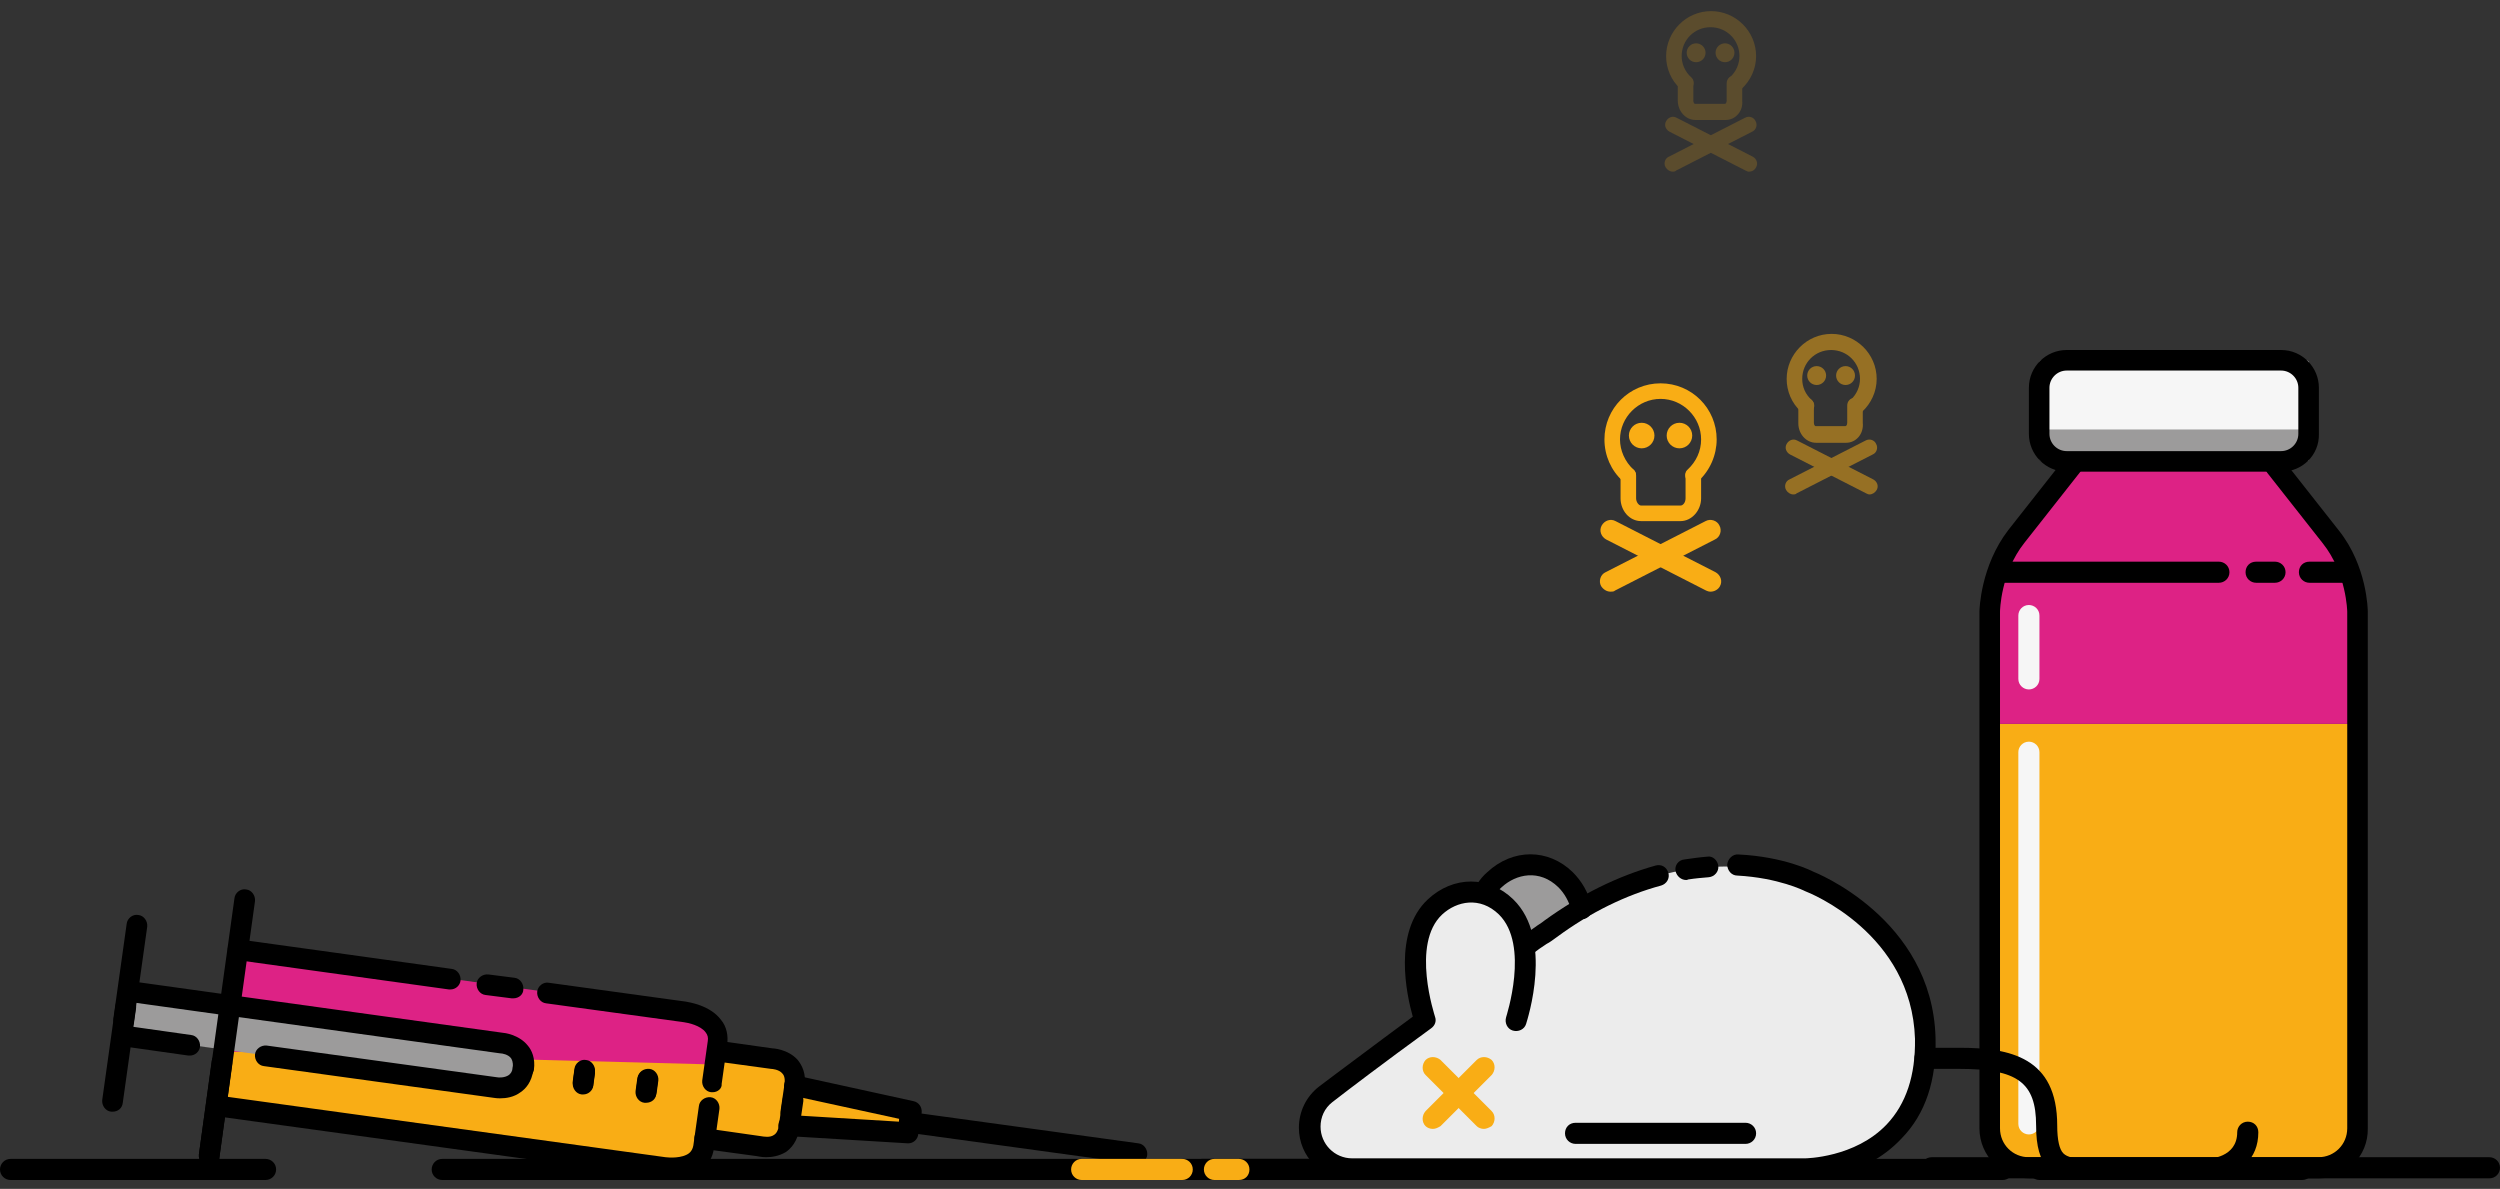 <?xml version="1.0" encoding="UTF-8"?> <!-- Generator: Adobe Illustrator 24.3.0, SVG Export Plug-In . SVG Version: 6.00 Build 0) --> <svg xmlns="http://www.w3.org/2000/svg" xmlns:xlink="http://www.w3.org/1999/xlink" version="1.1" x="0px" y="0px" viewBox="0 0 450 214" style="enable-background:new 0 0 450 214;" xml:space="preserve"><rect x="0" y="0" width="450" height="214" fill="#333333" stroke="none"/> <style type="text/css"> .st0{display:none;} .st1{display:inline;} .st2{fill:#DDB3B3;} .st3{fill:#9C9B9B;} .st4{fill:#FF5C13;} .st5{fill:none;stroke:#FF5C13;stroke-width:0.246;stroke-linecap:round;stroke-linejoin:round;stroke-miterlimit:10;} .st6{opacity:0.5;} .st7{fill:#F6F6F6;} .st8{opacity:0.2;} .st9{fill:#F9AD15;} .st10{fill:#DD2285;} .st11{fill:#F9AD15;stroke:#FF5C13;stroke-width:0.246;stroke-linecap:round;stroke-linejoin:round;stroke-miterlimit:10;} .st12{fill:#ECECEC;} </style> <g id="Layer_1" class="st0"> <g class="st1"> <g> <path class="st2" d="M141.3-195.4h56.2v161.2c0,0,3.4,13-17.1,13s-26.8,0-26.8,0s-12.2,5.8-12.2-26.5S141.3-195.4,141.3-195.4"></path> </g> <g> <rect x="161.4" y="-232.3" class="st3" width="16.1" height="140.5"></rect> </g> <g> <path d="M314.4,214H28.6c-2.1,0-3.7-1.7-3.7-3.7c0-2.1,1.7-3.7,3.7-3.7h285.9c2.1,0,3.7,1.7,3.7,3.7 C318.2,212.3,316.5,214,314.4,214z"></path> </g> <g> <path d="M421.4,214h-93.7c-2.1,0-3.7-1.7-3.7-3.7c0-2.1,1.7-3.7,3.7-3.7h93.7c2.1,0,3.7,1.7,3.7,3.7 C425.1,212.3,423.5,214,421.4,214z"></path> </g> <g> <g> <g> <g> <path class="st4" d="M262.2,3.9c-0.6,0-1.1-0.1-1.7-0.4l-35.7-18.2c-1.8-0.9-2.6-3.2-1.6-5c0.9-1.8,3.2-2.6,5-1.6l35.7,18.2 c1.8,0.9,2.6,3.2,1.6,5C264.9,3.2,263.6,3.9,262.2,3.9z"></path> </g> </g> <g> <g> <path class="st4" d="M226.5,3.9c-1.4,0-2.7-0.7-3.3-2c-0.9-1.8-0.2-4.1,1.6-5l35.7-18.2c1.8-0.9,4.1-0.2,5,1.6 c0.9,1.8,0.2,4.1-1.6,5L228.2,3.5C227.7,3.8,227.1,3.9,226.5,3.9z"></path> </g> </g> </g> <g> <g> <path class="st4" d="M251.4-21.4h-14.1c-4.1,0-7.4-3.7-7.4-8.2v-8.1c0-1.6,1.3-2.8,2.8-2.8c1.6,0,2.8,1.3,2.8,2.8v8.1 c0,1.4,0.9,2.5,1.7,2.5h14.1c0.8,0,1.7-1.1,1.7-2.5v-8.1c0-1.6,1.3-2.8,2.8-2.8c1.6,0,2.8,1.3,2.8,2.8v8.1 C258.8-25.1,255.5-21.4,251.4-21.4z"></path> </g> </g> <g> <g> <path class="st4" d="M256-34.8c-0.8,0-1.5-0.3-2.1-0.9c-1.1-1.2-1-3,0.2-4c3-2.7,4.7-6.6,4.7-10.6c0-7.9-6.5-14.4-14.4-14.4 c-7.9,0-14.4,6.5-14.4,14.4c0,4,1.7,7.9,4.7,10.6c1.2,1.1,1.2,2.9,0.2,4c-1.1,1.2-2.9,1.2-4,0.2c-4.2-3.8-6.6-9.2-6.6-14.8 c0-11.1,9-20.1,20.1-20.1s20.1,9,20.1,20.1c0,5.6-2.4,11-6.6,14.8C257.3-35.1,256.6-34.8,256-34.8z"></path> </g> </g> <g> <g> <path class="st5" d="M255.9-37.7"></path> </g> </g> <g> <g> <path class="st5" d="M232.7-37.7"></path> </g> </g> <g> <g> <g> <circle class="st4" cx="237.6" cy="-51.9" r="4.5"></circle> </g> </g> <g> <g> <circle class="st4" cx="251.1" cy="-51.9" r="4.5"></circle> </g> </g> </g> </g> <g class="st6"> <g> <g> <g> <path class="st4" d="M318.9-30.8c-0.4,0-0.9-0.1-1.3-0.3L290.3-45c-1.4-0.7-2-2.4-1.2-3.8c0.7-1.4,2.4-2,3.8-1.2l27.2,13.9 c1.4,0.7,2,2.4,1.2,3.8C320.9-31.3,319.9-30.8,318.9-30.8z"></path> </g> </g> <g> <g> <path class="st4" d="M291.6-30.8c-1,0-2-0.6-2.5-1.6c-0.7-1.4-0.2-3.1,1.2-3.8L317.6-50c1.4-0.7,3.1-0.2,3.8,1.2 c0.7,1.4,0.2,3.1-1.2,3.8l-27.2,13.9C292.5-30.9,292.1-30.8,291.6-30.8z"></path> </g> </g> </g> <g> <g> <path class="st4" d="M310.6-49.4h-10.7c-3.5,0-6.3-3.1-6.3-6.9v-6.2c0-1.6,1.3-2.8,2.8-2.8c1.6,0,2.8,1.3,2.8,2.8v6.2 c0,0.8,0.5,1.3,0.6,1.3h10.7c0.2,0,0.6-0.4,0.6-1.3v-6.2c0-1.6,1.3-2.8,2.8-2.8c1.6,0,2.8,1.3,2.8,2.8v6.2 C316.9-52.5,314.1-49.4,310.6-49.4z"></path> </g> </g> <g> <g> <path class="st4" d="M314.1-59.7c-0.8,0-1.5-0.3-2.1-0.9c-1.1-1.2-1-3,0.2-4c2.2-2,3.4-4.7,3.4-7.6c0-5.7-4.6-10.3-10.3-10.3 c-5.7,0-10.3,4.6-10.3,10.3c0,2.9,1.2,5.6,3.4,7.6c1.2,1.1,1.2,2.9,0.2,4c-1.1,1.2-2.9,1.2-4,0.2c-3.3-3-5.2-7.3-5.2-11.8 c0-8.8,7.2-16,16-16s16,7.2,16,16c0,4.5-1.9,8.8-5.2,11.8C315.4-59.9,314.8-59.7,314.1-59.7z"></path> </g> </g> <g> <g> <path class="st5" d="M314-62.5"></path> </g> </g> <g> <g> <path class="st5" d="M296.3-62.5"></path> </g> </g> <g> <g> <g> <circle class="st4" cx="300.1" cy="-73.3" r="3.5"></circle> </g> </g> <g> <g> <circle class="st4" cx="310.4" cy="-73.3" r="3.5"></circle> </g> </g> </g> </g> <g> <g> <polygon class="st3" points="122.8,123.5 133.1,106.7 146.8,100.4 158.5,106.7 164.8,121.6 154.7,134.7 131.8,137 "></polygon> </g> <g> <path class="st7" d="M244.9,107.8c0,0-40.3-20.8-91.8,16.5c-3.1,2.3-6.1,4.4-9.1,6.6l-2-6.6l-7.8-11.9l-11.4-3.2l-14.4,8.8 c0,0-3.6,19-3.5,20.3c0,1.3,2.6,16.3,3.4,18.9v0c-23,17-35.4,26.4-35.4,26.4c-3.5,2.7-5.7,7-5.7,11.8c0,8.3,6.7,14.9,14.9,14.9 c11.7,0,51.6,0,51.6,0h110c0,0,44.3,0,43-46.4C285.4,123.1,244.9,107.8,244.9,107.8z"></path> </g> <g> <path d="M144.2,134.4c-1.1,0-2.2-0.5-2.9-1.4c-1.3-1.6-1-3.9,0.5-5.2c2.1-1.7,3.7-2.8,5.6-4.1c1.1-0.7,2.2-1.5,3.4-2.4 c12.9-9.3,26.3-15.9,39.7-19.6c2.1-0.5,4,0.6,4.6,2.6c0.5,2-0.6,4-2.6,4.6c-12.6,3.4-25.1,9.6-37.3,18.4c-1.3,1-2.5,1.8-3.6,2.5 c-1.7,1.2-3.3,2.2-5.1,3.7C145.9,134.1,145,134.4,144.2,134.4z"></path> </g> <g> <path d="M164.2,120.8c-1.7,0-3.2-1.1-3.6-2.8c-0.9-3.6-2.5-6.4-4.7-8.6c-6.8-6.6-15.1-4.7-20.3,0.1c-1,0.9-1.8,1.9-2.5,3.1 c-1.1,1.7-3.4,2.3-5.1,1.2c-1.7-1.1-2.3-3.4-1.2-5.1c1.1-1.7,2.4-3.3,3.8-4.7c9.1-8.5,21.7-8.5,30.5,0.1c3.2,3.1,5.4,7.1,6.7,12 c0.5,2-0.7,4-2.7,4.5C164.8,120.7,164.5,120.8,164.2,120.8z"></path> </g> <g> <path d="M243.6,214H82c-10.3,0-18.7-8.4-18.7-18.7c0-5.8,2.6-11.1,7.1-14.7c0.1,0,8.2-6.2,23.6-17.7l9.8-7.3 c-2.2-7.7-7.1-30.2,5.4-41.8c9.2-8.5,21.7-8.5,30.5,0.1c14.5,14.1,4.9,43.1,4.5,44.3c-0.7,1.9-2.8,2.9-4.7,2.3 c-2-0.7-3-2.8-2.3-4.7c0.1-0.3,8.5-25.8-2.6-36.6c-6.8-6.6-15.1-4.7-20.3,0.1c-11.3,10.5-2.7,36.3-2.6,36.5 c0.5,1.5,0,3.2-1.3,4.2l-11.9,8.8c-15.3,11.4-23.5,17.6-23.5,17.6c-2.7,2.1-4.2,5.3-4.2,8.8c0,6.2,5,11.2,11.2,11.2h161.6 c0.2,0,17.8-0.2,29.2-12c7-7.3,10.4-17.5,10-30.5c-1.1-37.8-38.9-52.5-39.3-52.7c-0.5-0.2-9.5-4.7-24.2-5.5 c-2.1-0.1-3.6-1.8-3.5-3.9c0.1-2,1.7-3.7,3.9-3.5c16.4,0.8,26.4,5.9,26.8,6.1l0,0c0.1,0,42.5,16.5,43.7,59.2 c0.4,15.1-3.7,27.2-12.2,36C264.5,213.8,244.5,214,243.6,214z"></path> </g> <g> <path d="M392.5,214c-0.5,0-0.8,0-0.9,0l-46.4,0c-6.1-0.3-11.1-0.7-14.5-4.1c-3.1-3.1-4.4-7.8-4.4-15.3 c0-15.4-6.7-20.3-27.4-20.3h-12.2c-2.1,0-3.7-1.7-3.7-3.7c0-2.1,1.7-3.7,3.7-3.7h12.2c18.1,0,34.9,3.4,34.9,27.8 c0,5.2,0.7,8.5,2.2,10c1.4,1.4,4,1.9,9.1,1.9c0,0,0.1,0,0.1,0h46.7c1.1,0.1,3.7-0.1,5-1.3c0.3-0.3,1.1-1,1.1-3.2 c0-2.1,1.7-3.7,3.7-3.7c2.1,0,3.7,1.7,3.7,3.7c0,4.5-1.9,7.3-3.5,8.7C398.7,213.6,394.4,214,392.5,214z"></path> </g> <g> <path d="M222.7,201H162c-2.1,0-3.7-1.7-3.7-3.7s1.7-3.7,3.7-3.7h60.7c2.1,0,3.7,1.7,3.7,3.7S224.8,201,222.7,201z"></path> </g> <g> <g> <path class="st4" d="M111,195.6c-1,0-1.9-0.4-2.6-1.1c-1.5-1.5-1.5-3.8,0-5.3l18.2-18.2c1.5-1.5,3.8-1.5,5.3,0s1.5,3.8,0,5.3 l-18.2,18.2C112.9,195.3,112,195.6,111,195.6z"></path> </g> </g> <g> <g> <path class="st4" d="M129.2,195.6c-1,0-1.9-0.4-2.6-1.1l-18.2-18.2c-1.5-1.5-1.5-3.8,0-5.3c1.5-1.5,3.8-1.5,5.3,0l18.2,18.2 c1.5,1.5,1.5,3.8,0,5.3C131.1,195.3,130.1,195.6,129.2,195.6z"></path> </g> </g> <g> <path d="M201.5,106.9c-1.8,0-3.4-1.3-3.7-3.1c-0.3-2,1.1-3.9,3.1-4.3c2.8-0.4,5.5-0.7,8.1-0.9c1.9-0.2,3.8,1.4,4,3.4 c0.1,2.1-1.4,3.8-3.4,4c-2.4,0.2-4.9,0.5-7.4,0.9C201.9,106.9,201.7,106.9,201.5,106.9z"></path> </g> </g> <g> <polygon class="st4" points="197.3,-81 141.7,-81 143,-23.8 156.5,-20 156.5,5.9 162,5.9 166.7,48.6 173.3,48.6 177.4,5.9 184.1,5.9 184.1,-20 197.3,-24.9 "></polygon> </g> <g> <g> <path d="M171.9-228.6h-34.2c-2.1,0-3.7-1.7-3.7-3.7c0-2.1,1.7-3.7,3.7-3.7h34.2c2.1,0,3.7,1.7,3.7,3.7 C175.6-230.2,174-228.6,171.9-228.6z"></path> </g> <g> <path d="M169.5-85c-4.3,0-7-1.8-8.4-3.3c-3.5-3.7-3.4-9-3.3-9.6l0-95c0-2.1,1.7-3.7,3.7-3.7c2.1,0,3.7,1.7,3.7,3.7v95.2 c0,0.9,0.2,3.1,1.3,4.3c0.2,0.2,1,1,3,1c2.1,0,3.7,1.7,3.7,3.7C173.2-86.7,171.5-85,169.5-85z"></path> </g> <g> <path d="M161.4-192.2c-2.1,0-3.7-1.7-3.7-3.7v-33c0-2.1,1.7-3.7,3.7-3.7c2.1,0,3.7,1.7,3.7,3.7v33 C165.2-193.9,163.5-192.2,161.4-192.2z"></path> </g> <g> <path d="M164.9-17.4h-14.2c-3.3,0-6.2-1.2-8.4-3.4c-4.6-4.7-4.7-12.5-4.7-13.4v-49.5c0-2.1,1.7-3.7,3.7-3.7s3.7,1.7,3.7,3.7 v49.5c0,1.5,0.4,6,2.5,8.1c0.8,0.8,1.8,1.2,3,1.2h14.2c2.1,0,3.7,1.7,3.7,3.7S167-17.4,164.9-17.4z"></path> </g> <g> <path d="M141.4-92.4c-2.1,0-3.7-1.7-3.7-3.7v-9.4c0-2.1,1.7-3.7,3.7-3.7s3.7,1.7,3.7,3.7v9.4C145.1-94.1,143.5-92.4,141.4-92.4z "></path> </g> <g> <path d="M141.4-115.2c-2.1,0-3.7-1.7-3.7-3.7v-76.5c0-2.1,1.7-3.7,3.7-3.7s3.7,1.7,3.7,3.7v76.5 C145.1-116.8,143.5-115.2,141.4-115.2z"></path> </g> <g> <path d="M171.9,11.7h-9.7c-4.9,0-7.8-2-9.3-3.7c-3.5-4-3-9.4-3-10l0-19.1c0-2.1,1.7-3.7,3.7-3.7c2.1,0,3.7,1.7,3.7,3.7v19.6 c-0.1,1.2,0,3.4,1.1,4.6c0.7,0.8,2,1.2,3.7,1.2h9.7c2.1,0,3.7,1.7,3.7,3.7S173.9,11.7,171.9,11.7z"></path> </g> <g> <path d="M215.6-191.7h-92.2c-2.1,0-3.7-1.7-3.7-3.7c0-2.1,1.7-3.7,3.7-3.7h92.2c2.1,0,3.7,1.7,3.7,3.7 C219.3-193.3,217.7-191.7,215.6-191.7z"></path> </g> <g> <path d="M171.5-40.3H167c-2.1,0-3.7-1.7-3.7-3.7c0-2.1,1.7-3.7,3.7-3.7h4.4c2.1,0,3.7,1.7,3.7,3.7 C175.2-42,173.5-40.3,171.5-40.3z"></path> </g> <g> <path d="M171.5-63H167c-2.1,0-3.7-1.7-3.7-3.7c0-2.1,1.7-3.7,3.7-3.7h4.4c2.1,0,3.7,1.7,3.7,3.7C175.2-64.7,173.5-63,171.5-63z"></path> </g> <g> <path d="M171.9,54.3h-6.5c-1.9,0-3.6-1.5-3.7-3.4l-3.3-42.5c-0.2-2,1.4-3.8,3.4-4c2.1-0.1,3.8,1.4,4,3.4l3,39.1h3 c2.1,0,3.7,1.7,3.7,3.7S174,54.3,171.9,54.3z"></path> </g> <g> <g> <path d="M201.2-228.6h-34.2c-2.1,0-3.7-1.7-3.7-3.7c0-2.1,1.7-3.7,3.7-3.7h34.2c2.1,0,3.7,1.7,3.7,3.7 C205-230.2,203.3-228.6,201.2-228.6z"></path> </g> <g> <path d="M169.5-85c-2.1,0-3.7-1.7-3.7-3.7c0-2.1,1.7-3.7,3.7-3.7c2,0,2.8-0.8,3-1c1.2-1.2,1.4-3.4,1.3-4.1v-83 c0-2.1,1.7-3.7,3.7-3.7c2.1,0,3.7,1.7,3.7,3.7v82.8c0,0.4,0.2,5.7-3.4,9.4C176.5-86.8,173.8-85,169.5-85z"></path> </g> <g> <path d="M177.5-204c-2.1,0-3.7-1.7-3.7-3.7V-229c0-2.1,1.7-3.7,3.7-3.7c2.1,0,3.7,1.7,3.7,3.7v21.2 C181.3-205.7,179.6-204,177.5-204z"></path> </g> <g> <path d="M188.3-17.4h-14.2c-2.1,0-3.7-1.7-3.7-3.7s1.7-3.7,3.7-3.7h14.2c1.3,0,2.3-0.4,3-1.2c2.1-2.1,2.5-6.6,2.5-8.1v-161.3 c0-2.1,1.7-3.7,3.7-3.7c2.1,0,3.7,1.7,3.7,3.7v161.2c0,0.8,0,8.6-4.7,13.3C194.4-18.6,191.5-17.4,188.3-17.4z"></path> </g> <g> <path d="M176.8,11.7h-9.7c-2.1,0-3.7-1.7-3.7-3.7s1.7-3.7,3.7-3.7h9.7c1.7,0,3-0.4,3.7-1.2c1.1-1.3,1.2-3.5,1.1-4.3l0-20 c0-2.1,1.7-3.7,3.7-3.7c2.1,0,3.7,1.7,3.7,3.7v19.6c0,0.2,0.6,5.6-3,9.6C184.6,9.7,181.7,11.7,176.8,11.7z"></path> </g> <g> <path d="M215.6-191.7h-33.7c-2.1,0-3.7-1.7-3.7-3.7c0-2.1,1.7-3.7,3.7-3.7h33.7c2.1,0,3.7,1.7,3.7,3.7 C219.3-193.3,217.7-191.7,215.6-191.7z"></path> </g> <g> <path d="M172-40.3h-4.4c-2.1,0-3.7-1.7-3.7-3.7c0-2.1,1.7-3.7,3.7-3.7h4.4c2.1,0,3.7,1.7,3.7,3.7C175.7-42,174-40.3,172-40.3z"></path> </g> <g> <path d="M172-63h-4.4c-2.1,0-3.7-1.7-3.7-3.7c0-2.1,1.7-3.7,3.7-3.7h4.4c2.1,0,3.7,1.7,3.7,3.7C175.7-64.7,174-63,172-63z"></path> </g> <g> <path d="M173.5,54.3h-6.5c-2.1,0-3.7-1.7-3.7-3.7s1.7-3.7,3.7-3.7h3l3-39.1c0.2-2,2.1-3.6,4-3.4c2.1,0.2,3.6,2,3.4,4l-3.3,42.5 C177.1,52.8,175.5,54.3,173.5,54.3z"></path> </g> </g> </g> <g class="st8"> <g> <g> <g> <path class="st4" d="M275.8-146c-0.4,0-0.9-0.1-1.3-0.3l-27.2-13.9c-1.4-0.7-2-2.4-1.2-3.8c0.7-1.4,2.4-2,3.8-1.2l27.2,13.9 c1.4,0.7,2,2.4,1.2,3.8C277.9-146.5,276.9-146,275.8-146z"></path> </g> </g> <g> <g> <path class="st4" d="M248.6-146c-1,0-2-0.6-2.5-1.6c-0.7-1.4-0.2-3.1,1.2-3.8l27.2-13.9c1.4-0.7,3.1-0.2,3.8,1.2 c0.7,1.4,0.2,3.1-1.2,3.8l-27.2,13.9C249.5-146.1,249-146,248.6-146z"></path> </g> </g> </g> <g> <g> <path class="st4" d="M267.6-164.6h-10.7c-3.5,0-6.3-3.1-6.3-6.9v-6.2c0-1.6,1.3-2.8,2.8-2.8c1.6,0,2.8,1.3,2.8,2.8v6.2 c0,0.8,0.5,1.3,0.6,1.3h10.7c0.2,0,0.6-0.4,0.6-1.3v-6.2c0-1.6,1.3-2.8,2.8-2.8c1.6,0,2.8,1.3,2.8,2.8v6.2 C273.9-167.7,271.1-164.6,267.6-164.6z"></path> </g> </g> <g> <g> <path class="st4" d="M271.1-174.9c-0.8,0-1.5-0.3-2.1-0.9c-1.1-1.2-1-3,0.2-4c2.1-2,3.4-4.7,3.4-7.6c0-5.7-4.6-10.3-10.3-10.3 c-5.7,0-10.3,4.6-10.3,10.3c0,2.9,1.2,5.6,3.4,7.6c1.2,1.1,1.2,2.9,0.2,4c-1.1,1.2-2.9,1.2-4,0.2c-3.3-3-5.2-7.3-5.2-11.8 c0-8.8,7.2-16,16-16c8.8,0,16,7.2,16,16c0,4.5-1.9,8.8-5.2,11.8C272.4-175.1,271.7-174.9,271.1-174.9z"></path> </g> </g> <g> <g> <path class="st5" d="M271-177.7"></path> </g> </g> <g> <g> <path class="st5" d="M253.3-177.7"></path> </g> </g> <g> <g> <g> <circle class="st4" cx="257.1" cy="-188.5" r="3.5"></circle> </g> </g> <g> <g> <circle class="st4" cx="267.4" cy="-188.5" r="3.5"></circle> </g> </g> </g> </g> <g> <path d="M169.5,136.2c-2.1,0-3.7-1.7-3.7-3.7V53.7c0-2.1,1.7-3.7,3.7-3.7s3.7,1.7,3.7,3.7v78.7 C173.2,134.5,171.5,136.2,169.5,136.2z"></path> </g> </g> </g> <g id="Layer_2"> <g> <path class="st9" d="M358.2,203.1c0,3.9,3.2,7.1,7.1,7.1h52.1c3.9,0,7.1-3.2,7.1-7.1v-72.8h-66.2V203.1z"></path> <path class="st10" d="M419.6,96.6c-4.7-6-10-12.7-10-12.7h-36.6c0,0-5.3,6.7-10,12.7c-4.7,6-4.8,13.5-4.8,13.5v20.2h66.2v-20.2 C424.5,110.1,424.4,102.6,419.6,96.6z"></path> <g> <path class="st7" d="M415.6,82.6c0,0.2-0.2,0.4-0.4,0.4h-47.7c-0.2,0-0.4-0.2-0.4-0.4V65.3c0-0.2,0.2-0.4,0.4-0.4h47.7 c0.2,0,0.4,0.2,0.4,0.4V82.6z"></path> </g> <path d="M417.4,212.1h-52.1c-4.9,0-9-4-9-9v-93c0-0.4,0.2-8.2,5.2-14.7l10-12.7c0.6-0.8,1.8-1,2.6-0.3c0.8,0.6,1,1.8,0.3,2.6 l-10,12.7c-4.3,5.4-4.4,12.3-4.4,12.4v93c0,2.9,2.3,5.2,5.2,5.2h52.1c2.9,0,5.2-2.3,5.2-5.2v-93c0,0-0.1-6.9-4.4-12.3l-10-12.7 c-0.6-0.8-0.5-2,0.3-2.6c0.8-0.6,2-0.5,2.6,0.3l10,12.7c5.1,6.4,5.2,14.3,5.2,14.6v93C426.3,208.1,422.3,212.1,417.4,212.1z"></path> <g> <path d="M399.4,104.9h-39.5c-1,0-1.9-0.8-1.9-1.9s0.8-1.9,1.9-1.9h39.5c1,0,1.9,0.8,1.9,1.9S400.4,104.9,399.4,104.9z"></path> <path d="M422.8,104.9h-7.1c-1,0-1.9-0.8-1.9-1.9s0.8-1.9,1.9-1.9h7.1c1,0,1.9,0.8,1.9,1.9S423.8,104.9,422.8,104.9z"></path> <path d="M409.5,104.9h-3.4c-1,0-1.9-0.8-1.9-1.9s0.8-1.9,1.9-1.9h3.4c1,0,1.9,0.8,1.9,1.9S410.5,104.9,409.5,104.9z"></path> </g> <path d="M448.1,212.1H347.7c-1,0-1.9-0.8-1.9-1.9c0-1,0.8-1.9,1.9-1.9h100.4c1,0,1.9,0.8,1.9,1.9 C450,211.2,449.2,212.1,448.1,212.1z"></path> <path class="st3" d="M367.1,77.6c0,2.7,2.2,5,5,5h38.6c2.7,0,5-2.2,5-5v-0.3h-48.6V77.6z"></path> <path d="M410.7,84.9H372c-3.8,0-6.8-3.1-6.8-6.8v-8.3c0-3.8,3.1-6.8,6.8-6.8h38.6c3.8,0,6.8,3.1,6.8,6.8v8.3 C417.5,81.9,414.4,84.9,410.7,84.9z M372,66.7c-1.7,0-3.1,1.4-3.1,3.1v8.3c0,1.7,1.4,3.1,3.1,3.1h38.6c1.7,0,3.1-1.4,3.1-3.1v-8.3 c0-1.7-1.4-3.1-3.1-3.1H372z"></path> <path class="st7" d="M365.2,204.2c-1,0-1.9-0.8-1.9-1.9v-66.9c0-1,0.8-1.9,1.9-1.9c1,0,1.9,0.8,1.9,1.9v66.9 C367.1,203.4,366.2,204.2,365.2,204.2z"></path> <path class="st7" d="M365.2,124.1c-1,0-1.9-0.8-1.9-1.9v-11.4c0-1,0.8-1.9,1.9-1.9c1,0,1.9,0.8,1.9,1.9v11.4 C367.1,123.3,366.2,124.1,365.2,124.1z"></path> </g> <g> <path d="M360.5,212.4H216.3c-1,0-1.9-0.8-1.9-1.9c0-1,0.8-1.9,1.9-1.9h144.1c1,0,1.9,0.8,1.9,1.9 C362.3,211.6,361.5,212.4,360.5,212.4z"></path> <path d="M414.4,212.4h-47.3c-1,0-1.9-0.8-1.9-1.9c0-1,0.8-1.9,1.9-1.9h47.3c1,0,1.9,0.8,1.9,1.9 C416.3,211.6,415.4,212.4,414.4,212.4z"></path> <g> <g> <g> <path class="st9" d="M307.9,106.5c-0.3,0-0.6-0.1-0.8-0.2l-18-9.2c-0.9-0.5-1.3-1.6-0.8-2.5c0.5-0.9,1.6-1.3,2.5-0.8l18,9.2 c0.9,0.5,1.3,1.6,0.8,2.5C309.3,106.1,308.6,106.5,307.9,106.5z"></path> </g> <g> <path class="st9" d="M289.9,106.5c-0.7,0-1.3-0.4-1.7-1c-0.5-0.9-0.1-2.1,0.8-2.5l18-9.2c0.9-0.5,2.1-0.1,2.5,0.8 c0.5,0.9,0.1,2.1-0.8,2.5l-18,9.2C290.5,106.5,290.2,106.5,289.9,106.5z"></path> </g> </g> <g> <path class="st9" d="M302.5,93.8h-7.1c-2.1,0-3.7-1.9-3.7-4.1v-4.1c0-0.8,0.6-1.4,1.4-1.4c0.8,0,1.4,0.6,1.4,1.4v4.1 c0,0.7,0.5,1.3,0.9,1.3h7.1c0.4,0,0.9-0.5,0.9-1.3v-4.1c0-0.8,0.6-1.4,1.4-1.4s1.4,0.6,1.4,1.4v4.1 C306.2,91.9,304.5,93.8,302.5,93.8z"></path> </g> <g> <path class="st9" d="M304.8,87c-0.4,0-0.8-0.2-1.1-0.5c-0.5-0.6-0.5-1.5,0.1-2c1.5-1.4,2.4-3.3,2.4-5.4c0-4-3.3-7.3-7.3-7.3 c-4,0-7.3,3.3-7.3,7.3c0,2,0.9,4,2.4,5.4c0.6,0.5,0.6,1.4,0.1,2c-0.5,0.6-1.4,0.6-2,0.1c-2.1-1.9-3.3-4.6-3.3-7.5 c0-5.6,4.5-10.1,10.1-10.1c5.6,0,10.1,4.5,10.1,10.1c0,2.8-1.2,5.6-3.3,7.5C305.5,86.9,305.1,87,304.8,87z"></path> </g> <g> <path class="st11" d="M304.7,85.6"></path> </g> <g> <path class="st11" d="M293,85.6"></path> </g> <g> <g> <circle class="st9" cx="295.5" cy="78.4" r="2.3"></circle> </g> <g> <circle class="st9" cx="302.3" cy="78.4" r="2.3"></circle> </g> </g> </g> <g class="st6"> <g> <g> <path class="st9" d="M336.5,89c-0.2,0-0.4-0.1-0.6-0.2l-13.7-7c-0.7-0.4-1-1.2-0.6-1.9c0.4-0.7,1.2-1,1.9-0.6l13.7,7 c0.7,0.4,1,1.2,0.6,1.9C337.5,88.7,337,89,336.5,89z"></path> </g> <g> <path class="st9" d="M322.8,89c-0.5,0-1-0.3-1.3-0.8c-0.4-0.7-0.1-1.6,0.6-1.9l13.7-7c0.7-0.4,1.6-0.1,1.9,0.6 c0.4,0.7,0.1,1.6-0.6,1.9l-13.7,7C323.2,89,323,89,322.8,89z"></path> </g> </g> <g> <path class="st9" d="M332.3,79.7h-5.4c-1.8,0-3.2-1.6-3.2-3.5V73c0-0.8,0.6-1.4,1.4-1.4c0.8,0,1.4,0.6,1.4,1.4v3.1 c0,0.4,0.2,0.6,0.3,0.6h5.4c0.1,0,0.3-0.2,0.3-0.6V73c0-0.8,0.6-1.4,1.4-1.4c0.8,0,1.4,0.6,1.4,1.4v3.1 C335.5,78.1,334.1,79.7,332.3,79.7z"></path> </g> <g> <path class="st9" d="M334.1,74.5c-0.4,0-0.8-0.2-1.1-0.5c-0.5-0.6-0.5-1.5,0.1-2c1.1-1,1.7-2.4,1.7-3.8c0-2.9-2.3-5.2-5.2-5.2 c-2.9,0-5.2,2.3-5.2,5.2c0,1.5,0.6,2.8,1.7,3.8c0.6,0.5,0.6,1.4,0.1,2c-0.5,0.6-1.4,0.6-2,0.1c-1.7-1.5-2.6-3.7-2.6-5.9 c0-4.4,3.6-8.1,8.1-8.1c4.4,0,8.1,3.6,8.1,8.1c0,2.3-1,4.4-2.6,5.9C334.8,74.3,334.4,74.5,334.1,74.5z"></path> </g> <g> <path class="st11" d="M334,73"></path> </g> <g> <path class="st11" d="M325.1,73"></path> </g> <g> <g> <circle class="st9" cx="327" cy="67.6" r="1.7"></circle> </g> <g> <circle class="st9" cx="332.2" cy="67.6" r="1.7"></circle> </g> </g> </g> <g> <polygon class="st3" points="263.8,166.8 269,158.4 275.9,155.2 281.8,158.4 285,165.9 279.9,172.5 268.3,173.6 "></polygon> <path class="st12" d="M325.4,158.9c0,0-20.3-10.5-46.3,8.3c-1.6,1.1-3.1,2.2-4.6,3.3l-1-3.3l-4-6l-5.8-1.6l-7.3,4.4 c0,0-1.8,9.6-1.8,10.2c0,0.6,1.3,8.2,1.7,9.5v0c-11.6,8.6-17.9,13.3-17.9,13.3c-1.8,1.4-2.9,3.5-2.9,5.9c0,4.2,3.4,7.5,7.5,7.5 c5.9,0,26,0,26,0h55.4c0,0,22.3,0,21.7-23.4C345.8,166.6,325.4,158.9,325.4,158.9z"></path> <path d="M274.6,172.3c-0.5,0-1.1-0.2-1.5-0.7c-0.7-0.8-0.5-2,0.3-2.6c1.1-0.9,1.9-1.4,2.9-2.1c0.5-0.4,1.1-0.7,1.7-1.2 c6.5-4.7,13.2-8,20-9.9c1.1-0.3,2,0.3,2.3,1.3c0.3,1-0.3,2-1.3,2.3c-6.3,1.7-12.7,4.8-18.8,9.3c-0.7,0.5-1.2,0.9-1.8,1.2 c-0.9,0.6-1.7,1.1-2.6,1.9C275.5,172.2,275,172.3,274.6,172.3z"></path> <path d="M284.7,165.4c-0.8,0-1.6-0.6-1.8-1.4c-0.5-1.8-1.3-3.2-2.4-4.3c-3.4-3.3-7.6-2.4-10.2,0c-0.5,0.4-0.9,1-1.3,1.6 c-0.5,0.9-1.7,1.2-2.6,0.6c-0.9-0.5-1.1-1.7-0.6-2.6c0.5-0.9,1.2-1.7,1.9-2.3c4.6-4.3,11-4.3,15.4,0c1.6,1.6,2.8,3.6,3.4,6.1 c0.3,1-0.3,2-1.3,2.3C285,165.4,284.8,165.4,284.7,165.4z"></path> <path d="M324.7,212.4h-81.5c-5.2,0-9.4-4.2-9.4-9.4c0-2.9,1.3-5.6,3.6-7.4c0,0,4.1-3.1,11.9-8.9l5-3.7 c-1.1-3.9-3.6-15.2,2.7-21.1c4.6-4.3,11-4.3,15.4,0c7.3,7.1,2.5,21.7,2.3,22.4c-0.3,1-1.4,1.5-2.4,1.2c-1-0.3-1.5-1.4-1.2-2.4 c0-0.1,4.3-13-1.3-18.5c-3.4-3.3-7.6-2.4-10.2,0c-5.7,5.3-1.3,18.3-1.3,18.4c0.3,0.8,0,1.6-0.7,2.1l-6,4.4 c-7.7,5.7-11.8,8.9-11.8,8.9c-1.4,1.1-2.1,2.7-2.1,4.4c0,3.1,2.5,5.7,5.7,5.7h81.5c0.1,0,9-0.1,14.7-6.1 c3.5-3.7,5.2-8.8,5.1-15.4c-0.6-19-19-26.3-19.8-26.6c-0.2-0.1-4.8-2.4-12.2-2.8c-1,0-1.8-0.9-1.8-2c0.1-1,1-1.9,2-1.8 c8.3,0.4,13.3,3,13.5,3.1l0,0c0,0,21.4,8.3,22,29.9c0.2,7.6-1.8,13.7-6.1,18.1C335.3,212.4,325.2,212.4,324.7,212.4z"></path> <path d="M375.9,212.4c-3.1,0-5.5-0.4-7.2-2.1c-1.5-1.5-2.2-3.9-2.2-7.7c0-7.8-3.4-10.2-13.8-10.2h-6.2c-1,0-1.9-0.8-1.9-1.9 s0.8-1.9,1.9-1.9h6.2c9.1,0,17.6,1.7,17.6,14c0,2.6,0.4,4.3,1.1,5c0.7,0.7,2,1,4.6,1c0,0,0.1,0,0.1,0h21c0.6,0,5.6-0.2,5.6-4.8 c0-1,0.8-1.9,1.9-1.9s1.9,0.8,1.9,1.9c0,2.4-0.8,4.3-2.3,5.8c-2.7,2.7-6.9,2.7-7.1,2.7c0,0,0,0,0,0H375.9 C375.9,212.4,375.9,212.4,375.9,212.4z"></path> <path d="M314.2,205.9h-30.6c-1,0-1.9-0.8-1.9-1.9s0.8-1.9,1.9-1.9h30.6c1,0,1.9,0.8,1.9,1.9S315.2,205.9,314.2,205.9z"></path> <g> <path class="st9" d="M257.9,203.2c-0.5,0-1-0.2-1.3-0.5c-0.7-0.7-0.7-1.9,0-2.7l9.2-9.2c0.7-0.7,1.9-0.7,2.7,0 c0.7,0.7,0.7,1.9,0,2.7l-9.2,9.2C258.8,203,258.4,203.2,257.9,203.2z"></path> </g> <g> <path class="st9" d="M267.1,203.2c-0.5,0-1-0.2-1.3-0.5l-9.2-9.2c-0.7-0.7-0.7-1.9,0-2.7c0.7-0.7,1.9-0.7,2.7,0l9.2,9.2 c0.7,0.7,0.7,1.9,0,2.7C268,203,267.5,203.2,267.1,203.2z"></path> </g> <path d="M303.5,158.4c-0.9,0-1.7-0.7-1.9-1.6c-0.2-1,0.5-2,1.6-2.1c1.4-0.2,2.8-0.4,4.1-0.5c1-0.2,1.9,0.7,2,1.7 c0.1,1-0.7,1.9-1.7,2c-1.2,0.1-2.4,0.2-3.7,0.4C303.7,158.4,303.6,158.4,303.5,158.4z"></path> </g> <g class="st8"> <g> <g> <path class="st9" d="M314.8,30.9c-0.2,0-0.4-0.1-0.6-0.2l-13.7-7c-0.7-0.4-1-1.2-0.6-1.9c0.4-0.7,1.2-1,1.9-0.6l13.7,7 c0.7,0.4,1,1.2,0.6,1.9C315.8,30.7,315.3,30.9,314.8,30.9z"></path> </g> <g> <path class="st9" d="M301.1,30.9c-0.5,0-1-0.3-1.3-0.8c-0.4-0.7-0.1-1.6,0.6-1.9l13.7-7c0.7-0.4,1.6-0.1,1.9,0.6 c0.4,0.7,0.1,1.6-0.6,1.9l-13.7,7C301.5,30.9,301.3,30.9,301.1,30.9z"></path> </g> </g> <g> <path class="st9" d="M310.6,21.6h-5.4c-1.8,0-3.2-1.6-3.2-3.5V15c0-0.8,0.6-1.4,1.4-1.4c0.8,0,1.4,0.6,1.4,1.4v3.1 c0,0.4,0.2,0.6,0.3,0.6h5.4c0.1,0,0.3-0.2,0.3-0.6V15c0-0.8,0.6-1.4,1.4-1.4c0.8,0,1.4,0.6,1.4,1.4v3.1 C313.8,20,312.4,21.6,310.6,21.6z"></path> </g> <g> <path class="st9" d="M312.4,16.4c-0.4,0-0.8-0.2-1.1-0.5c-0.5-0.6-0.5-1.5,0.1-2c1.1-1,1.7-2.4,1.7-3.8c0-2.9-2.3-5.2-5.2-5.2 c-2.9,0-5.2,2.3-5.2,5.2c0,1.4,0.6,2.8,1.7,3.8c0.6,0.5,0.6,1.4,0.1,2c-0.5,0.6-1.4,0.6-2,0.1c-1.7-1.5-2.6-3.7-2.6-5.9 c0-4.4,3.6-8.1,8.1-8.1c4.4,0,8.1,3.6,8.1,8.1c0,2.3-1,4.4-2.6,5.9C313.1,16.3,312.7,16.4,312.4,16.4z"></path> </g> <g> <path class="st11" d="M312.4,15"></path> </g> <g> <path class="st11" d="M303.4,15"></path> </g> <g> <g> <circle class="st9" cx="305.3" cy="9.5" r="1.7"></circle> </g> <g> <circle class="st9" cx="310.5" cy="9.5" r="1.7"></circle> </g> </g> </g> </g> <g> <path d="M212.8,212.4H79.6c-1,0-1.9-0.8-1.9-1.9c0-1,0.8-1.9,1.9-1.9h133.2c1,0,1.9,0.8,1.9,1.9 C214.7,211.6,213.8,212.4,212.8,212.4z"></path> <path d="M47.8,212.4H1.9c-1,0-1.9-0.8-1.9-1.9c0-1,0.8-1.9,1.9-1.9h45.9c1,0,1.9,0.8,1.9,1.9C49.7,211.6,48.8,212.4,47.8,212.4z"></path> <path d="M237.9,212.4h-25.2c-1,0-1.9-0.8-1.9-1.9c0-1,0.8-1.9,1.9-1.9h25.2c1,0,1.9,0.8,1.9,1.9 C239.8,211.6,239,212.4,237.9,212.4z"></path> <g> <path class="st10" d="M42.9,170.9l-3.9,28l80.5,11.1c0,0,6.3,2.6,7.7-7.7c1.4-10.3,1.8-13.4,1.8-13.4s3.7-5.7-12.4-7.9 C100.6,178.9,42.9,170.9,42.9,170.9"></path> <polygon class="st9" points="96.1,206.8 124.1,210.6 128.8,204.5 140.5,206.2 140.9,202.8 162.5,203.7 163,200.4 142,195.1 142.4,192.4 129.4,189.3 128.2,191.6 40.9,189.3 39,199 "></polygon> <rect x="53.5" y="151.8" transform="matrix(-0.137 0.991 -0.991 -0.137 250.977 155.842)" class="st3" width="8.1" height="70.9"></rect> <path d="M204.7,209.5c-0.1,0-0.2,0-0.3,0l-39.3-5.4c-1-0.1-1.7-1.1-1.6-2.1c0.1-1,1.1-1.7,2.1-1.6l39.3,5.4 c1,0.1,1.7,1.1,1.6,2.1C206.4,208.8,205.6,209.5,204.7,209.5z"></path> <g> <path d="M22.3,185.5c-0.1,0-0.2,0-0.3,0c-1-0.1-1.7-1.1-1.6-2.1l2.4-17.1c0.1-1,1.1-1.8,2.1-1.6c1,0.1,1.7,1.1,1.6,2.1 l-2.4,17.1C24.1,184.8,23.3,185.5,22.3,185.5z"></path> <path d="M94.2,194.2c-0.1,0-0.2,0-0.3,0c-1-0.1-1.7-1.1-1.6-2.1c0.1-1-0.2-1.4-0.3-1.6c-0.5-0.7-1.6-0.9-2-0.9L42.4,183 c-1-0.1-1.7-1.1-1.6-2.1c0.1-1,1.1-1.7,2.1-1.6l47.6,6.6c0.2,0,2.9,0.3,4.5,2.3c0.7,0.8,1.4,2.3,1.1,4.4 C95.9,193.5,95.1,194.2,94.2,194.2z"></path> <path d="M41.2,182.8c-0.1,0-0.2,0-0.3,0l-16.5-2.3c-1-0.1-1.7-1.1-1.6-2.1c0.1-1,1.1-1.7,2.1-1.6l16.5,2.3 c1,0.1,1.7,1.1,1.6,2.1C42.9,182.1,42.1,182.8,41.2,182.8z"></path> <path d="M128.3,196.6c-0.1,0-0.2,0-0.3,0c-1-0.1-1.7-1.1-1.6-2.1l1-7.1c0.1-0.6,0-1.1-0.4-1.6c-0.9-1.2-3.1-1.7-3.9-1.8 l-24.8-3.4c-1-0.1-1.7-1.1-1.6-2.1s1.1-1.8,2.1-1.6l24.7,3.4c0.4,0.1,4.3,0.6,6.3,3.3c1,1.2,1.3,2.8,1.1,4.4l-1,7.1 C130,195.9,129.2,196.6,128.3,196.6z"></path> <path d="M92.4,179.7c-0.1,0-0.2,0-0.3,0l-4.7-0.6c-1-0.1-1.7-1.1-1.6-2.1c0.1-1,1.1-1.7,2.1-1.6l4.7,0.6c1,0.1,1.7,1.1,1.6,2.1 C94.2,179,93.4,179.7,92.4,179.7z"></path> <path d="M81.1,178.1c-0.1,0-0.2,0-0.3,0l-38.2-5.3c-1-0.1-1.7-1.1-1.6-2.1s1.1-1.7,2.1-1.6l38.2,5.3c1,0.1,1.7,1.1,1.6,2.1 C82.8,177.4,82,178.1,81.1,178.1z"></path> <path d="M142.4,202.1c-0.1,0-0.2,0-0.3,0c-1-0.1-1.7-1.1-1.6-2.1l0.7-4.8c0.2-1.3-0.2-1.8-0.4-2c-0.6-0.7-1.8-0.8-2-0.8 l-8.8-1.2c-1-0.1-1.7-1.1-1.6-2.1c0.1-1,1.1-1.8,2.1-1.6l8.5,1.2c0.1,0,2.8,0.1,4.6,2.1c0.7,0.9,1.6,2.4,1.2,4.9l-0.7,4.8 C144.1,201.4,143.3,202.1,142.4,202.1z"></path> <path d="M37.7,209.9c-0.1,0-0.2,0-0.3,0c-1-0.1-1.7-1.1-1.6-2.1l6.4-46.1c0.1-1,1.1-1.8,2.1-1.6c1,0.1,1.7,1.1,1.6,2.1 l-6.4,46.1C39.5,209.2,38.7,209.9,37.7,209.9z"></path> <path d="M116.4,198.3c-0.1,0-0.2,0-0.3,0c-1-0.1-1.7-1.1-1.6-2.1l0.3-2.2c0.1-1,1-1.7,2.1-1.6c1,0.1,1.7,1.1,1.6,2.1l-0.3,2.2 C118.1,197.6,117.3,198.3,116.4,198.3z"></path> <path d="M105,196.7c-0.1,0-0.2,0-0.3,0c-1-0.1-1.7-1.1-1.6-2.1l0.3-2.2c0.1-1,1.1-1.8,2.1-1.6c1,0.1,1.7,1.1,1.6,2.1l-0.3,2.2 C106.8,196,106,196.7,105,196.7z"></path> <path d="M163.6,205c-0.1,0-0.2,0-0.3,0c-1-0.1-1.7-1.1-1.6-2.1l0.2-1.5l-19.3-4.2c-1-0.2-1.7-1.2-1.4-2.2c0.2-1,1.2-1.6,2.2-1.4 l21,4.6c1,0.2,1.6,1.1,1.5,2.1l-0.4,3.2C165.3,204.3,164.5,205,163.6,205z"></path> <g> <path d="M20.3,200.1c-0.1,0-0.2,0-0.3,0c-1-0.1-1.7-1.1-1.6-2.1l2.4-17.1c0.1-1,1.1-1.8,2.1-1.6c1,0.1,1.7,1.1,1.6,2.1 l-2.4,17.1C22,199.5,21.2,200.1,20.3,200.1z"></path> <path d="M90,197.7c-0.7,0-1.1-0.1-1.2-0.1l-41.3-5.7c-1-0.1-1.7-1.1-1.6-2.1c0.1-1,1.1-1.7,2.1-1.6l41.4,5.7 c0.4,0.1,1.5,0.1,2.2-0.4c0.1-0.1,0.6-0.4,0.7-1.4c0.1-1,1.1-1.8,2.1-1.6c1,0.1,1.7,1.1,1.6,2.1c-0.3,2.2-1.4,3.4-2.3,4 C92.5,197.5,91.1,197.7,90,197.7z"></path> <path d="M34.2,190c-0.1,0-0.2,0-0.3,0l-10.6-1.5c-1-0.1-1.7-1.1-1.6-2.1c0.1-1,1.1-1.8,2.1-1.6l10.6,1.5c1,0.1,1.7,1.1,1.6,2.1 C35.9,189.3,35.1,190,34.2,190z"></path> <path d="M120.9,212.1c-0.9,0-1.5-0.1-1.6-0.1l-80.5-11.1c-1-0.1-1.7-1.1-1.6-2.1c0.1-1,1.1-1.7,2.1-1.6l80.5,11.1 c0.7,0.1,3,0.2,4.2-0.7c0.4-0.3,0.7-0.8,0.8-1.4l1-7.1c0.1-1,1.1-1.7,2.1-1.6c1,0.1,1.7,1.1,1.6,2.1l-1,7.1 c-0.2,1.6-1,3-2.3,3.9C124.6,211.8,122.4,212.1,120.9,212.1z"></path> <path d="M137.9,208.3c-0.9,0-1.6-0.2-1.7-0.2l-9.6-1.3c-1-0.1-1.7-1.1-1.6-2.1c0.1-1,1.1-1.7,2.1-1.6l9.8,1.4 c0.6,0.1,1.7,0.3,2.4-0.2c0.5-0.3,0.8-0.9,0.9-1.8l0.7-4.8c0.1-1,1.1-1.8,2.1-1.6c1,0.1,1.7,1.1,1.6,2.1l-0.7,4.8 c-0.3,2.5-1.6,3.8-2.5,4.4C140.2,208.1,138.9,208.3,137.9,208.3z"></path> <path d="M37.7,209.9c-0.1,0-0.2,0-0.3,0c-1-0.1-1.7-1.1-1.6-2.1l2.3-16.8c0.1-1,1.1-1.8,2.1-1.6c1,0.1,1.7,1.1,1.6,2.1 l-2.3,16.8C39.5,209.2,38.7,209.9,37.7,209.9z"></path> <path d="M116.3,198.5c-0.1,0-0.2,0-0.3,0c-1-0.1-1.7-1.1-1.6-2.1l0.3-2.2c0.1-1,1.1-1.7,2.1-1.6c1,0.1,1.7,1.1,1.6,2.1 l-0.3,2.2C118.1,197.8,117.3,198.5,116.3,198.5z"></path> <path d="M105,197c-0.1,0-0.2,0-0.3,0c-1-0.1-1.7-1.1-1.6-2.1l0.3-2.2c0.1-1,1.1-1.8,2.1-1.6c1,0.1,1.7,1.1,1.6,2.1l-0.3,2.2 C106.7,196.3,105.9,197,105,197z"></path> <path d="M163.5,205.8c0,0-0.1,0-0.1,0l-21.5-1.3c-1-0.1-1.8-0.9-1.8-2c0.1-1,0.9-1.9,2-1.8l19.7,1.2l0.2-1.5 c0.1-1,1.1-1.8,2.1-1.6c1,0.1,1.7,1.1,1.6,2.1l-0.4,3.2C165.2,205.1,164.4,205.8,163.5,205.8z"></path> </g> </g> </g> <path class="st9" d="M212.8,212.4h-18.1c-1,0-1.9-0.8-1.9-1.9c0-1,0.8-1.9,1.9-1.9h18.1c1,0,1.9,0.8,1.9,1.9 C214.7,211.6,213.8,212.4,212.8,212.4z"></path> <path class="st9" d="M223,212.4h-4.4c-1,0-1.9-0.8-1.9-1.9c0-1,0.8-1.9,1.9-1.9h4.4c1,0,1.9,0.8,1.9,1.9 C224.9,211.6,224.1,212.4,223,212.4z"></path> </g> </g> </svg> 